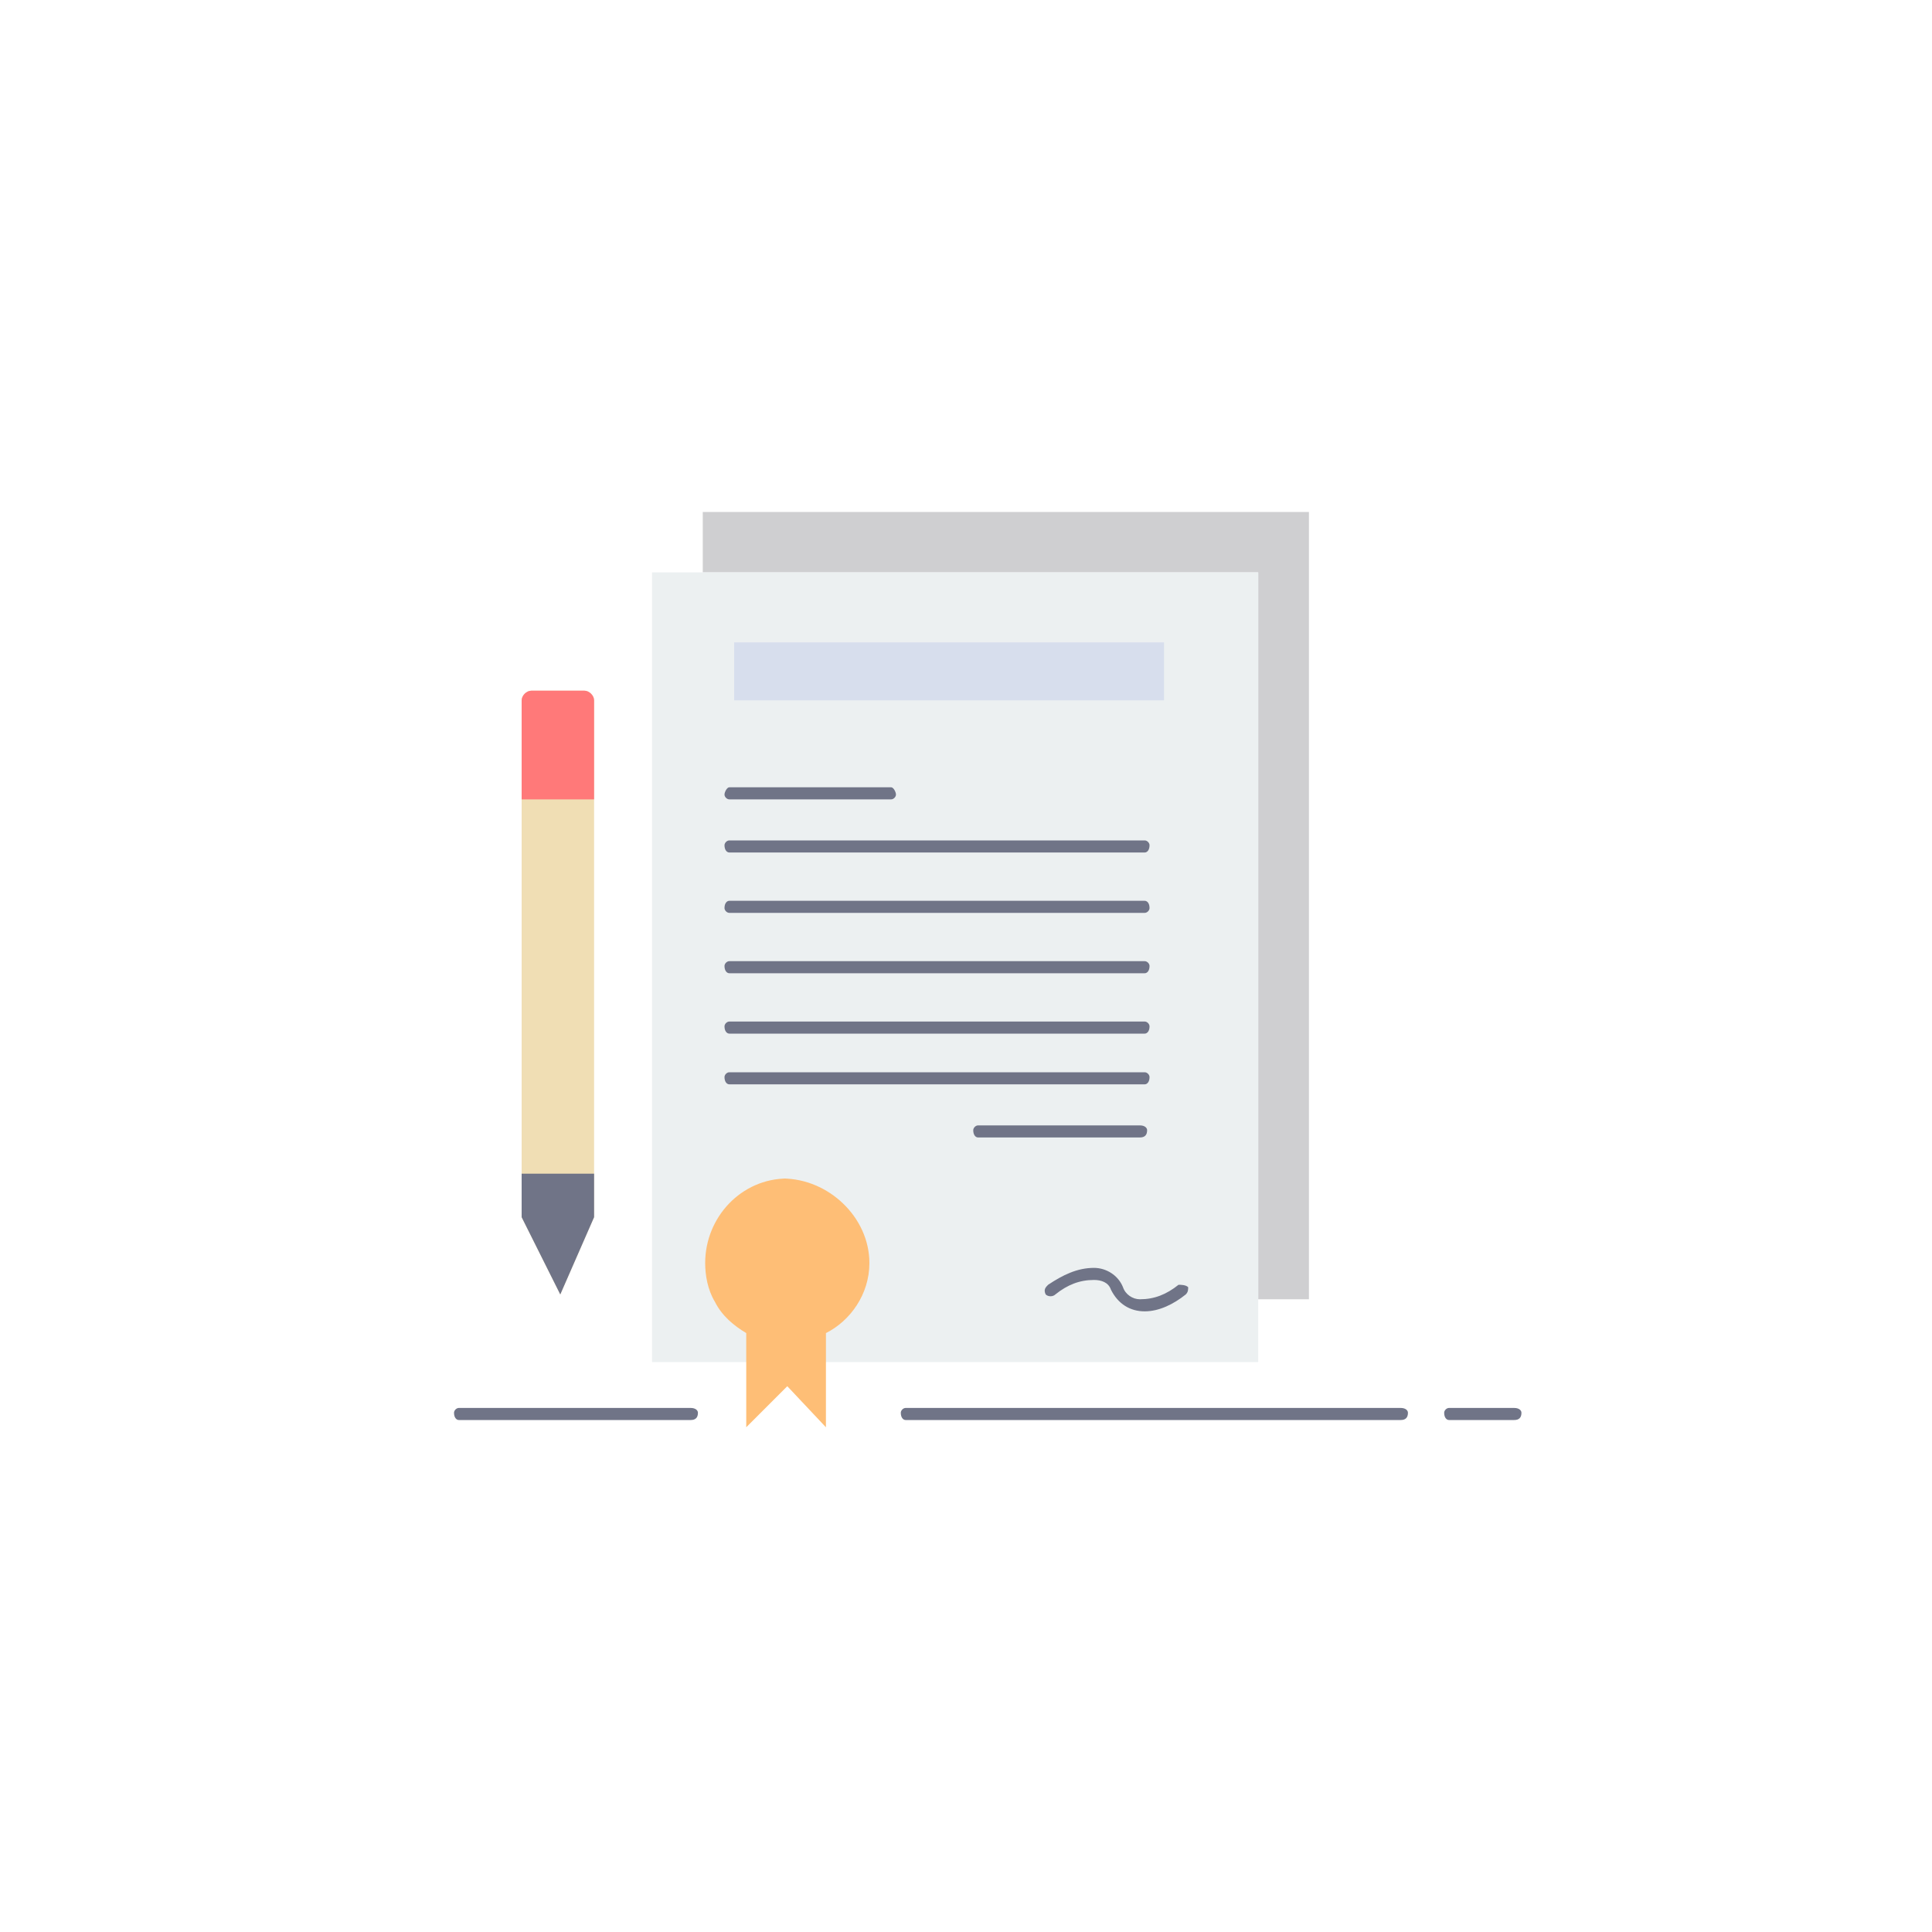 <svg xmlns="http://www.w3.org/2000/svg" width="800pt" height="800pt" viewBox="0 0 800 800" version="1.1">
  <defs/>
  <path fill-rule="evenodd" fill="#ffffff" d="M0,0 L800,0 L800,800 L0,800 L0,0 Z"/>
  <path fill-rule="evenodd" fill="#cfcfd1" d="M291,212 L291,237 L521,237 L521,538 L542,538 L542,212 Z"/>
  <path fill-rule="evenodd" fill="#ecf0f1" d="M521,538 L521,564 L270,564 L270,237 L521,237 Z"/>
  <path fill-rule="evenodd" fill="#f0deb4" d="M246,486 L246,504 L232,536 L216,504 L216,290 C216,288 218,286 220,286 L242,286 C244,286 246,288 246,290 Z"/>
  <path fill-rule="evenodd" fill="#707487" d="M246,486 L246,504 L232,536 L216,504 L216,486 Z"/>
  <path fill-rule="evenodd" fill="#ff7979" d="M246,290 L246,331 L216,331 L216,290 C216,288 218,286 220,286 L242,286 C244,286 246,288 246,290 Z"/>
  <path fill-rule="evenodd" fill="#eabd8c" d="M324,500 C334,500 341,508 341,517 C341,526 334,534 324,534 C315,534 307,526 307,517 C307,508 315,500 324,500"/>
  <path fill-rule="evenodd" fill="#febe76" d="M324,488 C343,488 360,504 360,523 C360,536 352,547 342,552 L342,591 L326,574 L309,591 L309,552 C304,549 299,545 296,539 C293,534 292,528 292,523 C292,504 307,488 326,488 L324,488 Z"/>
  <path fill-rule="evenodd" fill="#707487" d="M474,353 L302,353 C301,353 300,352 300,350 C300,349 301,348 302,348 L474,348 C475,348 476,349 476,350 C476,352 475,353 474,353"/>
  <path fill-rule="evenodd" fill="#707487" d="M474,378 L302,378 C301,378 300,377 300,376 C300,374 301,373 302,373 L474,373 C475,373 476,374 476,376 C476,377 475,378 474,378"/>
  <path fill-rule="evenodd" fill="#707487" d="M474,403 L302,403 C301,403 300,402 300,400 C300,399 301,398 302,398 L474,398 C475,398 476,399 476,400 C476,402 475,403 474,403"/>
  <path fill-rule="evenodd" fill="#707487" d="M474,428 L302,428 C301,428 300,427 300,425 C300,424 301,423 302,423 L474,423 C475,423 476,424 476,425 C476,427 475,428 474,428"/>
  <path fill-rule="evenodd" fill="#707487" d="M474,449 L302,449 C301,449 300,448 300,446 C300,445 301,444 302,444 L474,444 C475,444 476,445 476,446 C476,448 475,449 474,449"/>
  <path fill-rule="evenodd" fill="#707487" d="M472,471 L405,471 C404,471 403,470 403,468 C403,467 404,466 405,466 L472,466 C474,466 475,467 475,468 C475,470 474,471 472,471"/>
  <path fill-rule="evenodd" fill="#707487" d="M474,543 C468,543 463,540 460,534 C459,531 456,530 453,530 C447,530 442,532 437,536 C436,537 434,537 433,536 C432,534 433,533 434,532 C440,528 446,525 453,525 C458,525 463,528 465,533 C466,536 469,538 472,538 C478,538 483,536 488,532 C489,532 491,532 492,533 C492,534 492,535 491,536 C486,540 480,543 474,543 Z"/>
  <path fill-rule="evenodd" fill="#d7deed" d="M482,266 L482,290 L304,290 L304,266 Z"/>
  <path fill-rule="evenodd" fill="#707487" d="M369,331 L302,331 C301,331 300,330 300,329 C300,328 301,326 302,326 L369,326 C370,326 371,328 371,329 C371,330 370,331 369,331"/>
  <path fill-rule="evenodd" fill="#707487" d="M286,588 L190,588 C189,588 188,587 188,585 C188,584 189,583 190,583 L286,583 C288,583 289,584 289,585 C289,587 288,588 286,588"/>
  <path fill-rule="evenodd" fill="#707487" d="M580,588 L375,588 C374,588 373,587 373,585 C373,584 374,583 375,583 L580,583 C582,583 583,584 583,585 C583,587 582,588 580,588"/>
  <path fill-rule="evenodd" fill="#707487" d="M627,588 L600,588 C599,588 598,587 598,585 C598,584 599,583 600,583 L627,583 C629,583 630,584 630,585 C630,587 629,588 627,588"/>
</svg>
